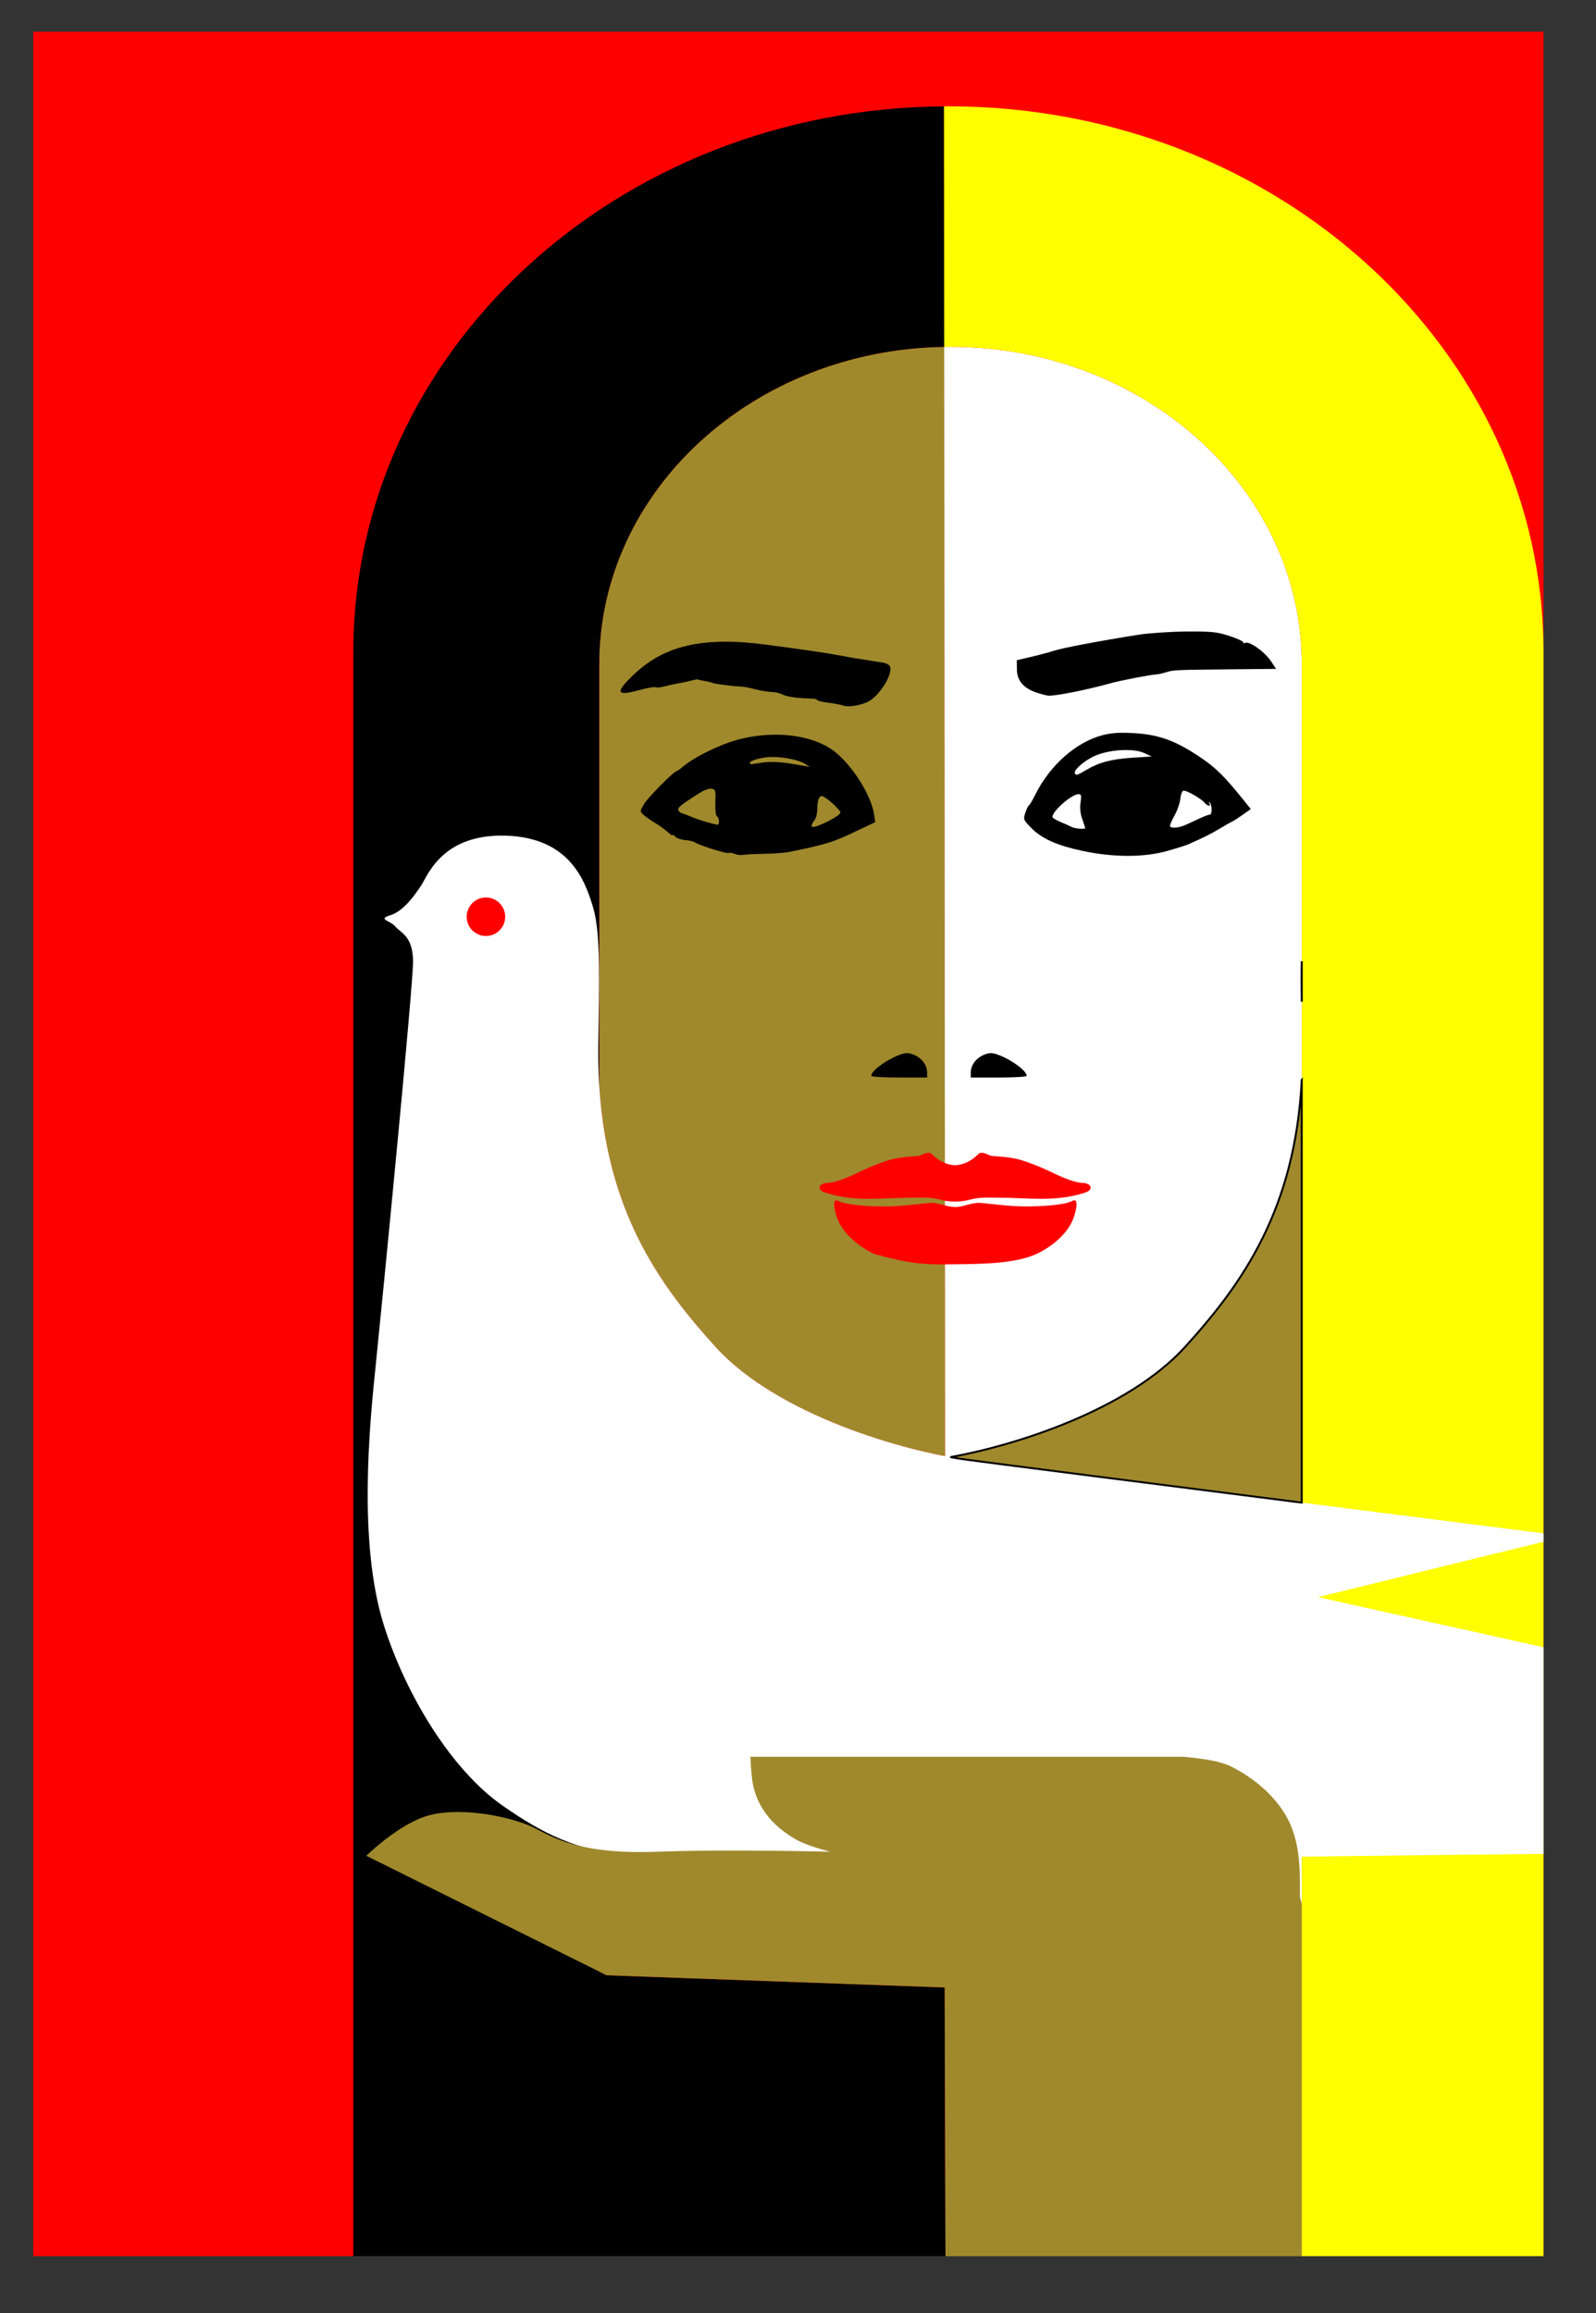 <?xml version="1.0"?>
<!-- Created with Inkscape (http://www.inkscape.org/) -->
<svg
    xmlns:dc="http://purl.org/dc/elements/1.1/"
    xmlns:cc="http://creativecommons.org/ns#"
    xmlns:rdf="http://www.w3.org/1999/02/22-rdf-syntax-ns#"
    xmlns:svg="http://www.w3.org/2000/svg"
    xmlns="http://www.w3.org/2000/svg"
    xmlns:xlink="http://www.w3.org/1999/xlink"
    xmlns:sodipodi="http://sodipodi.sourceforge.net/DTD/sodipodi-0.dtd"
    xmlns:inkscape="http://www.inkscape.org/namespaces/inkscape"
    xmlns:ns1="http://sozi.baierouge.fr"
    id="svg2"
    version="1.1"
    inkscape:version="0.48.4 r9939"
    width="828"
    height="1200"
    sodipodi:docname="peace_woman_dovejpg.svg"
  >
  <rect width="100%" height="100%" fill="#333333" stroke="none"/>
  <defs
      id="defs6"
  />
  <sodipodi:namedview
      pagecolor="#ffffff"
      bordercolor="#666666"
      borderopacity="1"
      objecttolerance="10"
      gridtolerance="10"
      guidetolerance="10"
      inkscape:pageopacity="0"
      inkscape:pageshadow="2"
      inkscape:window-width="1280"
      inkscape:window-height="749"
      id="namedview4"
      showgrid="false"
      inkscape:zoom="0.37573228"
      inkscape:cx="133.27727"
      inkscape:cy="492.08385"
      inkscape:window-x="0"
      inkscape:window-y="26"
      inkscape:window-maximized="1"
      inkscape:current-layer="svg2"
  />
  <path
      style="fill:#ff0000;fill-opacity:1;stroke:none"
      d="M 17.219 16.438 L 17.219 1170.469 L 800.781 1170.469 L 800.781 16.438 L 17.219 16.438 z "
      id="rect3499"
  />
  <path
      inkscape:connector-curvature="0"
      style="fill:#a0892c;fill-opacity:1;stroke:none"
      d="M 489.844,179.938 C 390.695,181.5 310.875,254.597 310.875,344.562 l 0,218.125 c 3.92,65.864 31.202,103.997 60.438,136.156 28.772,31.649 84.566,50.009 119.031,56.594 l -0.5,-575.5 z"
      id="path3535"
  />
  <path
      style="opacity:1;fill:#000000;fill-opacity:1;stroke:none"
      d="M 489.75 55.188 C 320.298 56.314 183.312 182.528 183.312 338.125 L 183.312 1170.469 L 490.531 1170.469 L 490.094 1031.062 L 314.688 1024.719 L 310.875 1022.812 L 310.875 344.562 C 310.875 254.597 390.695 181.5 489.844 179.938 L 489.75 55.188 z "
      id="path3508"
  />
  <path
      style="opacity:1;fill:#ffffff;fill-opacity:1;stroke:none"
      d="m 493.094,179.906 c -1.083,0 -2.171,0.014 -3.25,0.031 l 0.812,933.938 184.688,0 0,-769.312 c 0,-90.944 -81.605,-164.656 -182.25,-164.656 z"
      id="path3537"
  />
  <path
      style="fill:#000000;fill-opacity:1;stroke:none"
      d="M 615.5 327.625 C 607.246 327.677 596.002 328.445 590.5 329.312 C 571.199 332.356 551.457 336.084 547 337.531 C 544.525 338.335 539.125 339.785 535 340.75 L 527.5 342.5 L 527.562 347.25 C 527.64 353.143 530.928 357.015 537.812 359.312 C 540.387 360.172 543.175 360.883 544 360.906 C 548.133 361.021 563.964 357.864 576 354.5 C 581.363 353.001 597.002 349.983 600 349.875 C 600.825 349.845 603.067 349.331 604.969 348.75 C 608.938 347.538 609.807 347.512 639.75 347.219 L 662.031 347 L 659.406 343.062 C 656.104 338.072 647.932 332.311 645.906 333.562 C 645.413 333.867 645 333.693 645 333.188 C 645 332.682 641.737 331.209 637.75 329.906 C 631.356 327.817 628.729 327.541 615.5 327.625 z M 375.531 332.906 C 355.185 333.058 340.819 338.47 328.781 349.969 C 318.959 359.351 319.627 361.306 331.562 358.031 C 335.725 356.889 339.532 356.223 340.031 356.531 C 340.53 356.84 342.644 356.644 344.719 356.094 C 346.794 355.543 350.075 354.821 352 354.5 C 353.925 354.179 356.937 353.536 358.688 353.062 C 360.438 352.589 362.013 352.331 362.188 352.5 C 362.362 352.669 363.934 353.039 365.688 353.312 C 367.441 353.586 369.241 354.042 369.688 354.312 C 370.452 354.777 381.751 356.177 385 356.219 C 385.825 356.229 388.966 356.868 391.969 357.625 C 394.972 358.382 398.797 358.997 400.469 359 C 402.141 359.003 404.625 359.603 406 360.312 C 408.267 361.482 413.906 362.263 421.25 362.438 C 422.762 362.474 424 362.815 424 363.188 C 424 363.56 426.587 364.173 429.75 364.562 C 432.913 364.952 436.4 365.621 437.5 366.031 C 439.887 366.921 445.307 366.181 449.656 364.375 C 455.703 361.865 463.367 349.984 461.719 345.688 C 461.411 344.887 459.642 344.008 457.812 343.719 C 455.983 343.43 452.7 342.913 450.5 342.562 C 448.3 342.212 445.375 341.741 444 341.531 C 442.625 341.322 438.8 340.625 435.5 340 C 428.948 338.758 415.893 336.862 398 334.5 C 389.752 333.411 382.313 332.856 375.531 332.906 z M 581.25 380.156 C 577.822 380.223 575.149 380.589 572.094 381.375 C 558.255 384.937 544.559 397.089 536.969 412.5 C 535.614 415.25 534.194 417.639 533.812 417.812 C 533.431 417.986 532.579 419.712 531.938 421.656 C 530.808 425.079 530.908 425.331 534.938 429.438 C 540.464 435.069 548.162 438.537 561.5 441.406 C 577.501 444.849 593.5 444.876 605.531 441.469 C 610.457 440.074 615.4 438.526 616.5 438.031 C 625.151 434.143 628.126 432.664 632.5 430.031 C 635.25 428.376 638.175 426.712 639 426.344 C 639.825 425.975 642.406 424.322 644.719 422.688 L 648.906 419.719 L 645.219 415.125 C 635.342 402.88 630.914 398.466 623.406 393.344 C 610.284 384.392 601.59 381.151 588.5 380.344 C 585.635 380.167 583.307 380.116 581.25 380.156 z M 401.188 381.156 C 395.096 381.266 388.768 382.123 382.5 383.812 C 373.377 386.272 359.971 392.87 354.438 397.625 C 352.922 398.927 351.421 399.997 351.094 400 C 349.71 400.013 336.05 413.797 334.062 417.188 C 331.92 420.842 331.932 420.909 333.844 422.688 C 334.908 423.678 337.589 425.583 339.812 426.906 C 342.036 428.229 345.023 430.376 346.438 431.688 C 347.852 432.999 349.014 433.716 349.031 433.281 C 349.049 432.846 349.611 433.175 350.281 434 C 350.951 434.825 353.308 435.635 355.5 435.812 C 357.692 435.99 359.927 436.524 360.5 437 C 362.12 438.344 377.101 443.056 378 442.5 C 378.441 442.228 379.868 442.441 381.156 442.969 C 382.445 443.497 384.4 443.724 385.5 443.5 C 386.6 443.276 391.55 443.024 396.5 442.938 C 401.45 442.851 407.3 442.426 409.5 441.969 C 429.892 437.733 431.686 437.159 446.281 430.219 L 454.062 426.5 L 453.5 422.562 C 452.145 413.365 443.449 398.978 434.469 391.094 C 426.815 384.374 414.588 380.915 401.188 381.156 z M 584.5 389.094 C 588.061 389.128 591.283 389.619 593.5 390.625 L 597.5 392.438 L 587.5 393.094 C 576.493 393.818 570.319 395.465 563.594 399.406 C 558.747 402.247 558.347 402.368 557.656 401.25 C 556.761 399.802 561.773 395.183 567.125 392.531 C 571.717 390.255 578.565 389.037 584.5 389.094 z M 400.125 392.719 C 406.19 392.605 414.202 394.147 417.562 396.219 L 420.156 397.812 L 412.625 396.531 C 404.347 395.103 399.466 394.924 393.719 395.875 C 389.577 396.56 389.259 396.571 388.969 395.875 C 388.592 394.974 393.178 393.379 397.656 392.875 C 398.425 392.788 399.259 392.735 400.125 392.719 z M 368.5 409.156 C 368.797 409.147 369.09 409.177 369.375 409.219 C 371.152 409.482 371.345 410.193 371.125 416.156 C 370.981 420.05 371.314 423.083 371.938 423.469 C 372.523 423.831 373 424.995 373 426.062 C 373 427.13 372.663 427.94 372.25 427.875 C 369.257 427.401 361.84 425.143 358.625 423.719 C 356.495 422.775 354.415 422 354 422 C 353.585 422 352.744 421.402 352.125 420.656 C 351.232 419.581 352.187 418.477 356.75 415.406 C 363.779 410.676 366.42 409.223 368.5 409.156 z M 614.188 410.188 C 616.173 410.308 623.169 414.306 624.938 416.438 C 626.476 418.292 628.436 418.54 627.406 416.75 C 626.994 416.034 627.078 415.841 627.594 416.312 C 628.898 417.505 628.894 422.731 627.594 422.625 C 626.988 422.576 624.025 423.755 621 425.219 C 617.975 426.682 614.6 428.181 613.5 428.562 C 610.182 429.712 607 429.635 607 428.406 C 607 427.77 608.092 425.282 609.438 422.875 C 610.783 420.468 612.09 416.735 612.312 414.562 C 612.535 412.39 613.236 410.432 613.875 410.219 C 613.96 410.191 614.055 410.18 614.188 410.188 z M 559.531 412 C 560.967 412 561.137 412.658 560.594 416.281 C 560.172 419.092 560.466 422.065 561.469 424.906 C 562.31 427.291 563 429.419 563 429.625 C 563 430.337 557.494 429.867 556 429.031 C 555.175 428.57 552.587 427.402 550.25 426.438 C 547.913 425.473 546 424.298 546 423.812 C 546 420.728 556 412 559.531 412 z M 426.406 413 C 428.088 413 436 420.089 436 421.594 C 436 422.284 433.232 424.245 429.844 425.938 C 421.483 430.116 419.183 429.99 422.531 425.562 C 423.339 424.495 424 421.956 424 419.906 C 424 415.373 424.829 413 426.406 413 z M 470.344 546.344 C 464.893 546.639 452 554.68 452 558.125 C 452 558.61 458.525 559 466.5 559 L 481 559 L 481 556.469 C 481 551.661 476.928 547.388 471.344 546.375 C 471.053 546.322 470.707 546.324 470.344 546.344 z M 513.75 546.344 C 513.582 546.347 513.427 546.349 513.281 546.375 C 507.697 547.388 503.625 551.661 503.625 556.469 L 503.625 559 L 518.125 559 C 526.1 559 532.625 558.61 532.625 558.125 C 532.625 554.68 519.732 546.639 514.281 546.344 C 514.1 546.334 513.918 546.34 513.75 546.344 z "
      id="rect3386"
  />
  <path
      style="opacity:1;fill:#ffff00;fill-opacity:1;stroke:none"
      d="M 492.031 55.156 C 491.269 55.156 490.511 55.182 489.75 55.188 L 489.844 179.938 C 490.922 179.921 492.011 179.906 493.094 179.906 C 593.739 179.906 675.344 253.618 675.344 344.562 L 675.344 1170.469 L 800.75 1170.469 L 800.75 338.125 C 800.75 181.829 662.536 55.156 492.031 55.156 z "
      id="path3348"
  />
  <path
      style="fill:#ff0000;stroke:none;stroke-width:1px;stroke-linecap:butt;stroke-linejoin:miter;stroke-opacity:1"
      d="M 481.375 598.062 C 480.196 598.17 478.815 598.749 477.688 599.312 C 475.884 600.214 468.879 599.577 461.219 601.844 C 456.125 603.351 449.818 606.048 446.375 607.688 C 442.932 609.327 434.685 613.463 429.406 613.656 C 424.709 613.828 423.511 617.181 427.938 618.656 C 432.364 620.132 437.089 621.064 441.781 621.531 C 451.216 622.471 463.333 621.375 470.219 621.375 C 477.104 621.375 481.644 620.872 487.094 622.188 C 489.722 622.822 491.702 623.313 494.938 623.344 C 495.295 623.347 495.64 623.352 496.031 623.344 C 499.281 623.315 501.24 622.824 503.875 622.188 C 509.325 620.872 513.864 621.375 520.75 621.375 C 527.636 621.375 539.784 622.471 549.219 621.531 C 553.911 621.064 558.636 620.132 563.062 618.656 C 567.489 617.181 566.291 613.828 561.594 613.656 C 556.315 613.463 548.068 609.327 544.625 607.688 C 541.182 606.048 534.875 603.351 529.781 601.844 C 522.121 599.577 515.116 600.214 513.312 599.312 C 511.509 598.411 509.042 597.434 507.812 598.5 C 506.628 599.526 502.536 604.12 495.5 604.531 C 488.445 604.132 484.373 599.528 483.188 598.5 C 482.726 598.1 482.082 597.998 481.375 598.062 z M 433.781 622.688 C 431.54 622.923 433.428 629.858 434.688 632.875 C 437.47 639.54 444.663 646.44 453.75 650.625 C 472.512 655.689 478.923 656.181 495.625 655.875 C 509.153 655.712 526.436 655.619 537.5 650.625 C 546.587 646.44 553.78 639.54 556.562 632.875 C 558.002 629.427 560.265 620.856 556.25 623.031 C 552.235 625.206 540.344 625.875 531.812 625.875 C 523.281 625.875 511.91 624.199 508.062 624.031 C 503.539 623.936 499.629 626.204 495.625 626.188 C 491.165 626.169 486.986 623.949 483.188 624.031 C 479.34 624.199 467.969 625.875 459.438 625.875 C 450.906 625.875 439.015 625.206 435 623.031 C 434.498 622.759 434.101 622.654 433.781 622.688 z "
      id="path3371"
  />
  <path
      style="fill:#ffffff;stroke:#000000;stroke-width:1px;stroke-linecap:butt;stroke-linejoin:miter;stroke-opacity:1"
      d="m 675.344,498.688 c -0.132,6.408 -0.094,13.438 0,20.969 l 0,-20.969 z"
      id="path3431"
  />
  <path
      style="fill:#ffffff;stroke:#000000;stroke-width:1px;stroke-linecap:butt;stroke-linejoin:miter;stroke-opacity:1"
      d="m 310.875,960.438 0,2.781 c 5.25,0.07 11.056,0.144 16.5,0.219 -6.007,-0.837 -11.461,-1.821 -16.5,-3 z"
      id="path3423"
  />
  <path
      style="fill:#ffffff;stroke:#000000;stroke-width:1px;stroke-linecap:butt;stroke-linejoin:miter;stroke-opacity:1"
      d="m 658.438,963.469 c -48.474,0.668 -104.128,1.529 -165.188,2.656 3.575,0.066 6.953,0.12 10.562,0.188 79.189,1.489 124.108,1.386 154.625,-2.844 z"
      id="path3404"
  />
  <g
      id="g3398"
      transform="translate(4.178,0)"
    >
    <path
        style="fill:#ffffff;stroke:none;stroke-width:1px;stroke-linecap:butt;stroke-linejoin:miter;stroke-opacity:1"
        d="M 259.469 433.5 C 228.814 433.819 221.678 454.608 218.562 459.281 C 215.347 464.105 209.468 472.669 202.5 474.812 C 195.532 476.956 202.476 477.503 205.156 480.719 C 207.836 483.935 214.281 485.538 214.281 498.938 C 214.281 512.337 198.216 676.351 195 707.438 C 191.784 738.524 185.528 800.293 199.281 843.562 C 210.569 879.075 233.966 918.107 260.906 936.844 C 302.894 966.046 325.627 969.258 482.281 966.312 C 627.216 963.587 745.516 962.296 800.781 961.781 L 800.781 854.562 L 683.812 828.562 L 800.781 799.812 L 800.781 795.469 C 779.879 792.815 532.414 761.395 501.562 757.281 C 469.404 752.993 403.471 734.219 371.312 698.844 C 339.154 663.469 309.334 620.883 310.406 542.094 C 310.833 510.757 311.809 484.469 307.719 470.812 C 303.629 457.156 295.762 434.603 262.531 433.531 C 261.493 433.498 260.458 433.49 259.469 433.5 z "
        transform="translate(-4.178,0)"
        id="path3369"
    />
    <path
        d="m 257.917,475.584 c 0,5.518 -4.474,9.992 -9.992,9.992 -5.518,0 -9.992,-4.474 -9.992,-9.992 0,-5.518 4.474,-9.992 9.992,-9.992 5.518,0 9.992,4.474 9.992,9.992 z"
        sodipodi:ry="9.9919434"
        sodipodi:rx="9.9919434"
        sodipodi:cy="475.58414"
        sodipodi:cx="247.92508"
        id="path3396"
        style="fill:#ff0000;fill-opacity:1;stroke:none"
        sodipodi:type="arc"
    />
  </g
  >
  <path
      style="fill:#a0892c;fill-opacity:1;stroke:none"
      d="M 389.281 911.375 C 389.281 911.375 389.724 920.916 390.5 925.062 C 393.253 939.763 403.048 948.551 412.875 954.25 C 418.874 957.729 430.844 960.656 430.844 960.656 C 430.844 960.656 378.029 959.248 340.719 960.656 C 303.408 962.064 288.622 954.319 278.062 948.688 C 267.503 943.056 240.881 937.072 222.938 941.656 C 207.372 945.633 190.062 962.75 190.062 962.75 L 314.688 1024.719 L 490.094 1031.062 L 490.5 1170.469 L 675.344 1170.469 L 675.344 987.781 C 675.057 986.534 674.735 985.295 674.406 984.094 L 674.406 978.25 C 674.406 964.875 673.37 952.965 667.375 942.344 C 661.081 931.194 650.318 922.337 638.906 916.531 C 631.355 912.69 617.695 911.826 614.031 911.375 L 583.594 911.375 L 389.281 911.375 z "
      id="path3437"
  />
  <path
      inkscape:connector-curvature="0"
      style="fill:#a0892c;stroke:#000000;stroke-width:1px;stroke-linecap:butt;stroke-linejoin:miter;stroke-opacity:1"
      d="m 675.344,560.188 c -3.373,67.392 -30.993,106.095 -60.594,138.656 -29.534,32.487 -87.535,50.971 -121.719,57.094 3.038,0.544 5.906,0.994 8.531,1.344 16.784,2.238 97.353,12.525 173.781,22.25 l 0,-219.344 z"
      id="path3429"
  />
</svg
>
